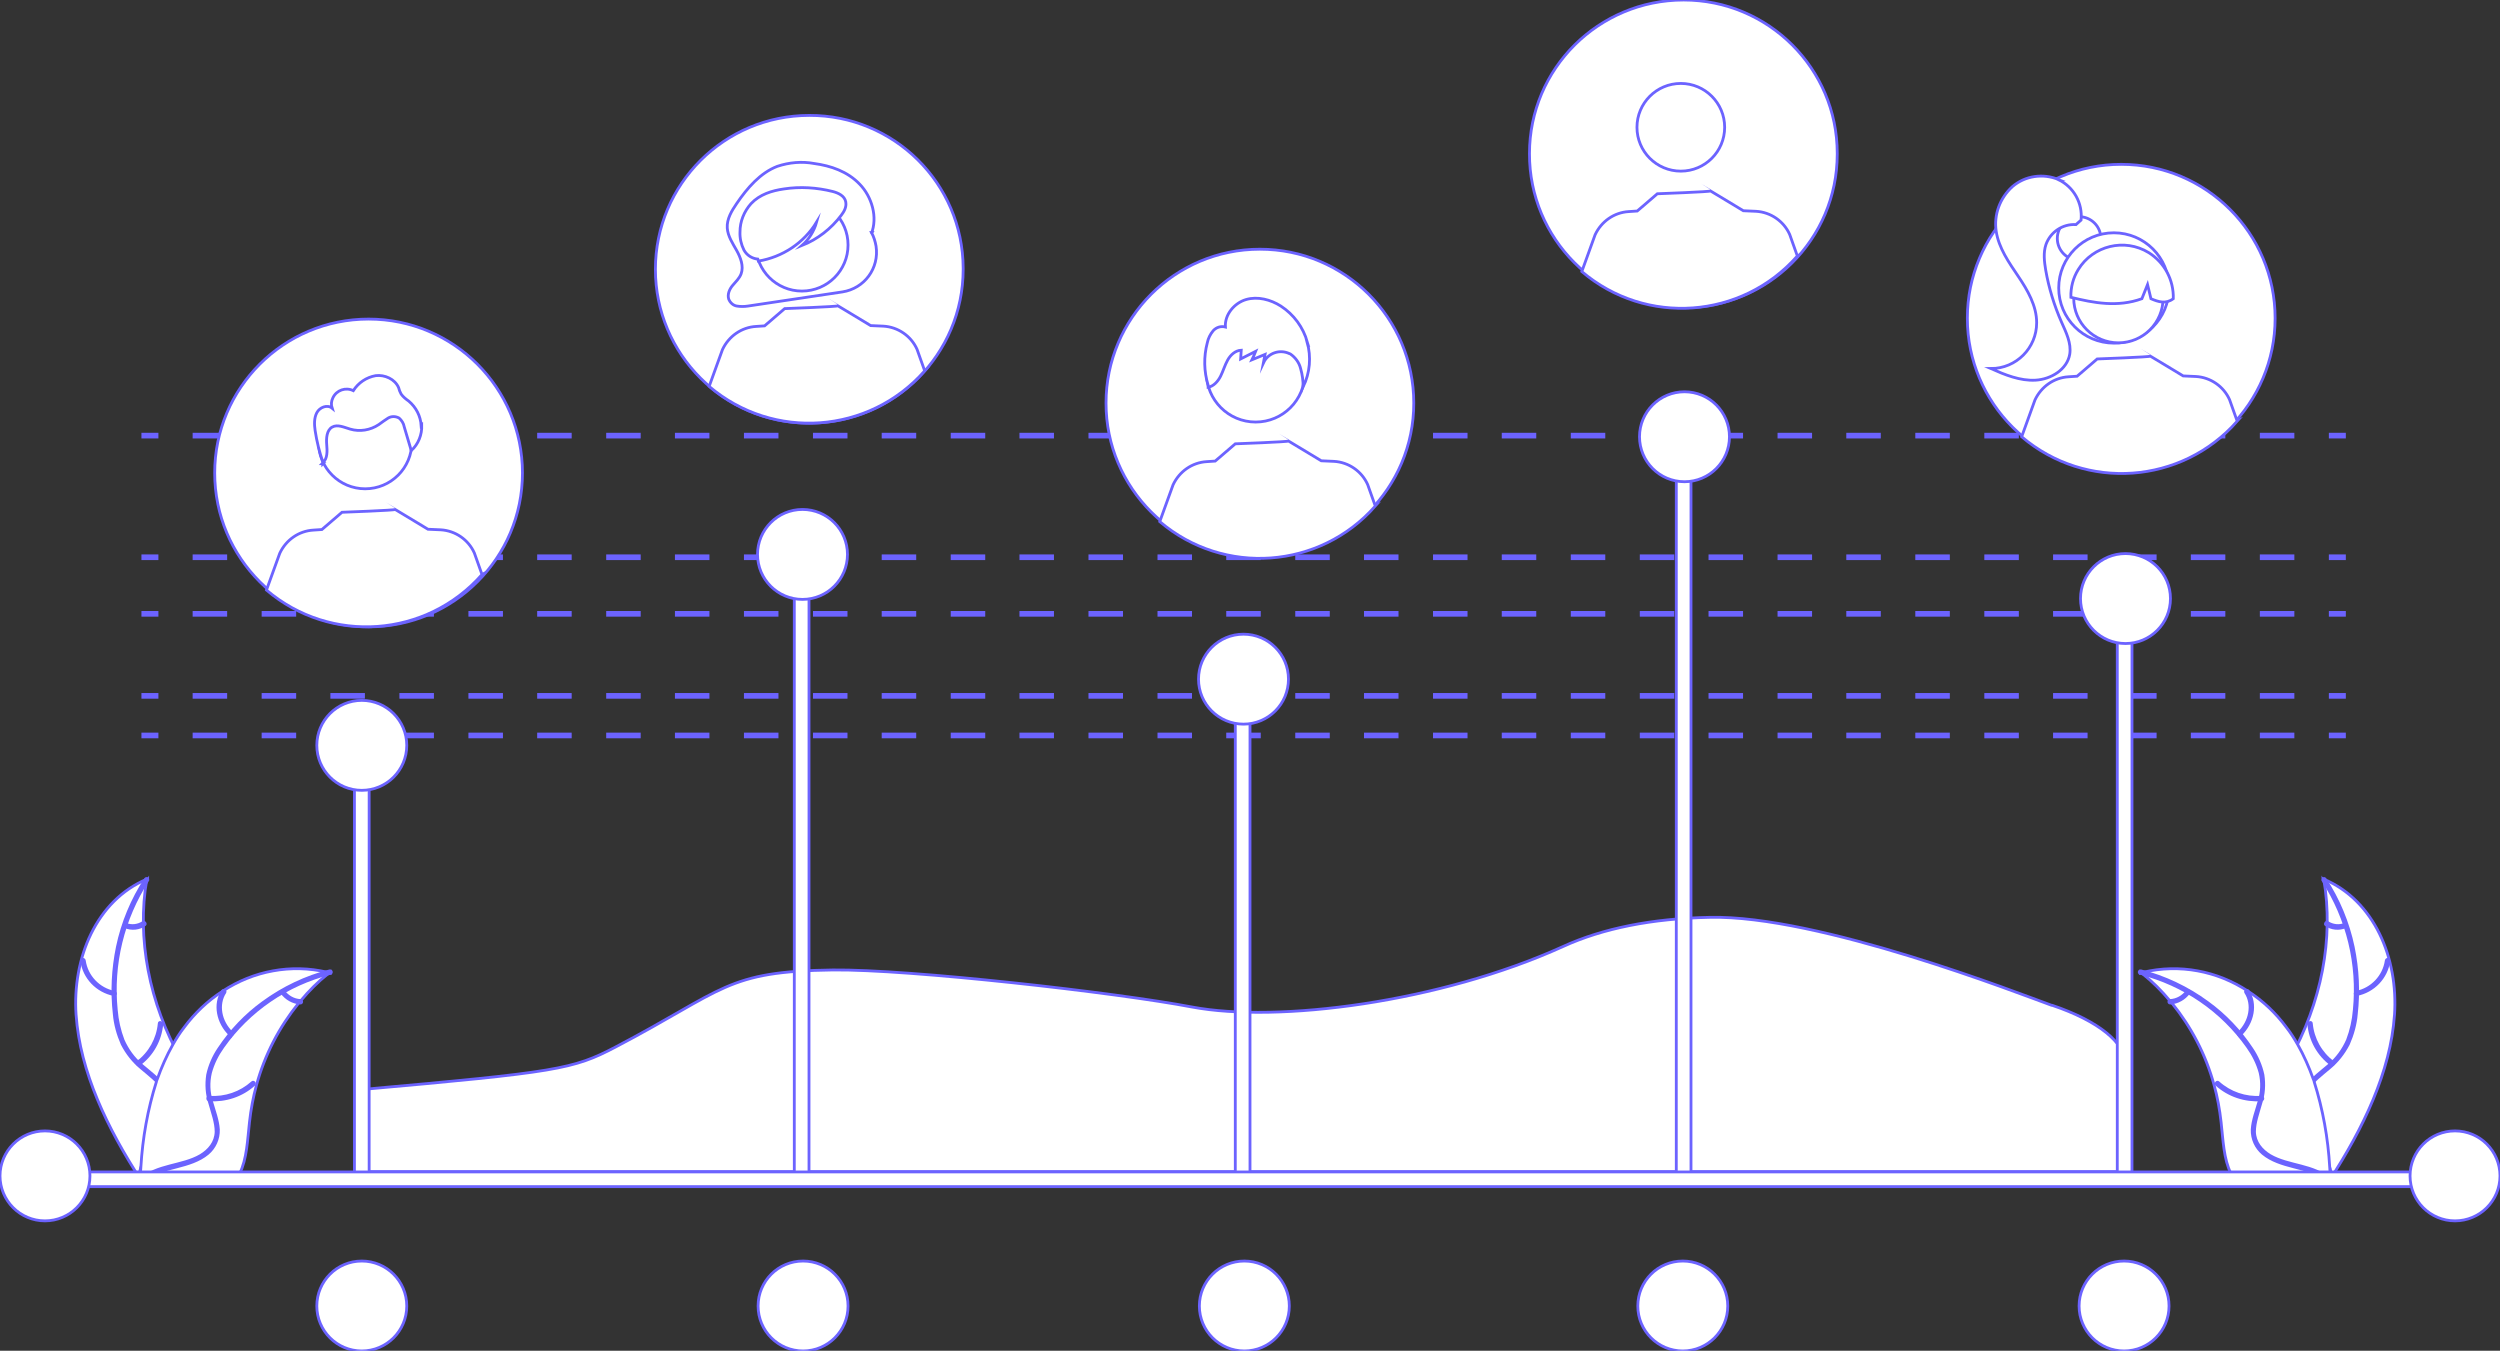 <?xml version="1.0" encoding="UTF-8"?> <svg xmlns="http://www.w3.org/2000/svg" version="1.1" viewBox="0 0 883.8 477.5"><rect x="0" y="0" width="883.8" height="477.5" fill="#333333" stroke="none"/><defs><style> .cls-1 { fill: #fff; stroke: #6c63ff; stroke-miterlimit: 10; } .cls-2 { fill: #6c63ff; } </style></defs><g><g id="Calque_1"><path class="cls-1" d="M127.5,414.2h624v-37.6c0-7.9-9.5-15.6-26-21.2h-.2c-11.1-4-82.4-32-120.9-31.1-20.4.4-37.8,3.9-51.8,10.3-43.6,19.8-100.9,27.1-131.2,21.4-26.7-5.1-99.9-13.4-127-13.1-37.9.5-38,6.9-76.9,27.3-14.9,7.8-20.4,8.8-90,15v29.1Z"></path><path class="cls-1" d="M26.9,358.9c-1.4-20.2,7.2-40.6,25-48.1-3.6,20.8.8,43.9,12.2,63.9,4.4,7.8,10.1,16.1,8.9,24.3-.8,5.1-4.2,9.1-8.4,11.7-4.2,2.6-9.2,4-14.1,5.4l-.8.9c-11.7-18.1-21.4-38-22.8-58.2Z"></path><path class="cls-1" d="M52.2,311.2c-8.8,13.6-12.7,29.7-11.1,45.8.3,3.7,1.1,7.3,2.4,10.7,1.5,3.4,3.7,6.5,6.6,8.9,2.7,2.3,5.6,4.4,7.7,7.2,2.1,2.8,3,6.3,2.5,9.8-.6,4.1-2.7,7.5-4.9,10.7-2.4,3.6-5,7.3-5.4,11.9,0,.6-.9.3-.9-.2.8-8,7.5-12.9,9.8-20.2,1.3-3.6.8-7.5-1.2-10.7-2-3-5-5.2-7.7-7.5-2.8-2.3-5.1-5.2-6.8-8.5-1.5-3.4-2.5-7-2.8-10.6-.9-7.9-.5-15.9,1.1-23.7,1.8-8.6,5.2-16.8,10-24.1.3-.4,1,.2.7.6h0Z"></path><path class="cls-1" d="M40.3,351.6c-6-1.2-10.6-6-11.4-12,0-.6.8-.6.9,0,.8,5.6,5.1,10.1,10.6,11.2.2,0,.4.2.4.5,0,.2-.2.4-.5.4,0,0,0,0,0,0h0Z"></path><path class="cls-1" d="M48.6,375.6c4.4-3.3,7.2-8.3,7.7-13.8,0-.6.9-.3.9.2-.5,5.7-3.4,10.9-8,14.3-.4.3-1-.5-.6-.8Z"></path><path class="cls-1" d="M44.3,326.7c2.1.9,4.5.6,6.3-.6.4-.3,1,.5.6.8-2,1.4-4.7,1.7-7,.7-.2,0-.4-.3-.4-.5,0-.2.2-.4.4-.3,0,0,0,0,0,0h0Z"></path><path class="cls-1" d="M116.7,343.7c-.3.2-.5.4-.8.6-3.5,2.8-6.7,6-9.6,9.5-.2.3-.5.5-.7.8-6.9,8.5-12,18.3-14.9,28.9-1.2,4.3-2,8.7-2.5,13.2-.7,6.2-.9,13.1-3.5,18.2-.3.5-.6,1.1-.9,1.6l-32.7,1.7c0,0-.2,0-.2,0h-1.3c0-.1,0-.4,0-.6,0-.1,0-.3,0-.4,0,0,0-.2,0-.3,0,0,0,0,0,0,0,0,0-.2,0-.2,0-1.4.1-2.7.2-4.1t0,0c.6-10.3,2.4-20.4,5.5-30.2,0-.3.2-.6.3-.9,1.5-4.2,3.3-8.3,5.5-12.2,1.2-2.1,2.5-4.2,4-6.1,3.7-5,8.3-9.4,13.6-12.8,10.9-7.2,24.2-9.7,37-6.7.3,0,.7.2,1,.3Z"></path><path class="cls-1" d="M116.7,344.1c-15.3,3.9-28.8,13.1-37.9,26-2,2.8-3.5,5.8-4.4,9.1-.8,3.4-.7,7,.4,10.3.9,3.2,2.2,6.5,2.4,9.8.1,3.3-1.3,6.4-3.8,8.5-3,2.5-7,3.7-10.9,4.7-4.3,1.1-8.9,2.2-12.1,5.2-.4.4-1-.3-.6-.7,5.6-5.3,14.6-4.7,21.1-8.5,3-1.8,5.4-4.6,5.5-8.4,0-3.3-1.3-6.7-2.2-10-1.1-3.3-1.3-6.7-.8-10.1.7-3.3,2.1-6.5,4-9.3,4.2-6.3,9.4-11.8,15.6-16.3,7.1-5.2,15.1-9,23.6-11.2.5-.1.8.7.2.9h0Z"></path><path class="cls-1" d="M81.4,365.8c-4.5-4.3-5.7-10.9-2.7-15.5.3-.4,1.1,0,.8.5-2.8,4.3-1.7,10.4,2.5,14.4.4.4-.2,1-.6.5Z"></path><path class="cls-1" d="M74,387.9c5.6.4,11.1-1.5,15.2-5.2.4-.4,1,.3.6.7-4.3,3.9-10.1,5.8-15.9,5.4-.6,0-.6-.9,0-.9h0Z"></path><path class="cls-1" d="M100.2,350.4c1.4,1.9,3.6,3.2,6,3.3.6,0,.6.9,0,.9-2.6-.2-5-1.5-6.6-3.7-.2-.2-.2-.4,0-.6.2-.1.5-.1.6,0Z"></path><path class="cls-1" d="M846.5,358.9c1.4-20.2-7.2-40.6-25-48.1,3.6,20.8-.8,43.9-12.2,63.9-4.4,7.8-10.1,16.1-8.9,24.3.8,5.1,4.2,9.1,8.4,11.7,4.2,2.6,9.2,4,14.1,5.4l.8.9c11.7-18.1,21.4-38,22.8-58.2Z"></path><path class="cls-1" d="M821.2,311.2c8.8,13.6,12.7,29.7,11.1,45.8-.3,3.7-1.1,7.3-2.4,10.7-1.5,3.4-3.7,6.5-6.6,8.9-2.7,2.3-5.6,4.4-7.7,7.2-2.1,2.8-3,6.3-2.5,9.8.6,4.1,2.7,7.5,4.9,10.7,2.4,3.6,5,7.3,5.4,11.9,0,.6.9.3.9-.2-.8-8-7.5-12.9-9.8-20.2-1.3-3.6-.8-7.5,1.2-10.7,2-3,5-5.2,7.7-7.5,2.8-2.3,5.1-5.2,6.8-8.5,1.5-3.4,2.5-7,2.8-10.6.9-7.9.5-15.9-1.1-23.7-1.8-8.6-5.2-16.8-10-24.1-.3-.4-1,.2-.7.6h0Z"></path><path class="cls-1" d="M833.1,351.6c6-1.2,10.6-6,11.4-12,0-.6-.8-.6-.9,0-.8,5.6-5.1,10.1-10.6,11.2-.2,0-.4.2-.4.5,0,.2.2.4.5.4,0,0,0,0,0,0Z"></path><path class="cls-1" d="M824.8,375.6c-4.4-3.3-7.2-8.3-7.7-13.8,0-.6-.9-.3-.9.2.5,5.7,3.4,10.9,8,14.3.4.3,1-.5.6-.8h0Z"></path><path class="cls-1" d="M829.1,326.7c-2.1.9-4.5.6-6.3-.6-.4-.3-1,.5-.6.8,2,1.4,4.7,1.7,7,.7.2,0,.4-.3.4-.5,0-.2-.2-.4-.4-.3,0,0,0,0,0,0h0Z"></path><path class="cls-1" d="M756.7,343.7c.3.2.5.4.8.6,3.5,2.8,6.7,6,9.6,9.5.2.3.5.5.7.8,6.9,8.5,12,18.3,14.9,28.9,1.2,4.3,2,8.7,2.5,13.2.7,6.2.9,13.1,3.5,18.2.3.5.6,1.1.9,1.6l32.7,1.7c0,0,.2,0,.2,0h1.3c0-.1,0-.4,0-.6,0-.1,0-.3,0-.4,0,0,0-.2,0-.3,0,0,0,0,0,0,0,0,0-.2,0-.2,0-1.4-.1-2.7-.2-4.1t0,0c-.6-10.3-2.4-20.4-5.5-30.2,0-.3-.2-.6-.3-.9-1.5-4.2-3.3-8.3-5.5-12.2-1.2-2.1-2.5-4.2-4-6.1-3.7-5-8.3-9.4-13.6-12.8-10.9-7.2-24.2-9.7-37-6.7-.3,0-.7.2-1,.3Z"></path><path class="cls-1" d="M756.7,344.1c15.3,3.9,28.8,13.1,37.9,26,2,2.8,3.5,5.8,4.4,9.1.8,3.4.7,7-.4,10.3-.9,3.2-2.2,6.5-2.4,9.8-.1,3.3,1.3,6.4,3.8,8.5,3,2.5,7,3.7,10.9,4.7,4.3,1.1,8.9,2.2,12.1,5.2.4.4,1-.3.6-.7-5.6-5.3-14.6-4.7-21.1-8.5-3-1.8-5.4-4.6-5.5-8.4,0-3.3,1.3-6.7,2.2-10,1.1-3.3,1.3-6.7.8-10.1-.7-3.3-2.1-6.5-4-9.3-4.2-6.3-9.4-11.8-15.6-16.3-7.1-5.2-15.1-9-23.6-11.2-.5-.1-.8.7-.2.9h0Z"></path><path class="cls-1" d="M792,365.8c4.5-4.3,5.7-10.9,2.7-15.5-.3-.4-1.1,0-.8.5,2.8,4.3,1.7,10.4-2.5,14.4-.4.4.2,1,.6.5Z"></path><path class="cls-1" d="M799.4,387.9c-5.6.4-11.1-1.5-15.2-5.2-.4-.4-1,.3-.6.7,4.3,3.9,10.1,5.8,15.9,5.4.6,0,.6-.9,0-.9Z"></path><path class="cls-1" d="M773.2,350.4c-1.4,1.9-3.6,3.2-6,3.3-.6,0-.6.9,0,.9,2.6-.2,5-1.5,6.6-3.7.2-.2.2-.4,0-.6-.2-.1-.5-.1-.6,0h0Z"></path><rect class="cls-2" x="50" y="259" width="6" height="2"></rect><path class="cls-2" d="M811.1,261h-12.2v-2h12.2v2ZM786.7,261h-12.2v-2h12.2v2ZM762.4,261h-12.2v-2h12.2v2ZM738,261h-12.2v-2h12.2v2ZM713.7,261h-12.2v-2h12.2v2ZM689.3,261h-12.2v-2h12.2v2ZM664.9,261h-12.2v-2h12.2v2ZM640.6,261h-12.2v-2h12.2v2ZM616.2,261h-12.2v-2h12.2v2ZM591.9,261h-12.2v-2h12.2v2ZM567.5,261h-12.2v-2h12.2v2ZM543.1,261h-12.2v-2h12.2v2ZM518.8,261h-12.2v-2h12.2v2ZM494.4,261h-12.2v-2h12.2v2ZM470.1,261h-12.2v-2h12.2v2ZM445.7,261h-12.2v-2h12.2v2ZM421.4,261h-12.2v-2h12.2v2ZM397,261h-12.2v-2h12.2v2ZM372.6,261h-12.2v-2h12.2v2ZM348.3,261h-12.2v-2h12.2v2ZM323.9,261h-12.2v-2h12.2v2ZM299.6,261h-12.2v-2h12.2v2ZM275.2,261h-12.2v-2h12.2v2ZM250.8,261h-12.2v-2h12.2v2ZM226.5,261h-12.2v-2h12.2v2ZM202.1,261h-12.2v-2h12.2v2ZM177.8,261h-12.2v-2h12.2v2ZM153.4,261h-12.2v-2h12.2v2ZM129,261h-12.2v-2h12.2v2ZM104.7,261h-12.2v-2h12.2v2ZM80.3,261h-12.2v-2h12.2v2Z"></path><rect class="cls-2" x="823.3" y="259" width="6" height="2"></rect><rect class="cls-2" x="50" y="245" width="6" height="2"></rect><path class="cls-2" d="M811.1,247h-12.2v-2h12.2v2ZM786.7,247h-12.2v-2h12.2v2ZM762.4,247h-12.2v-2h12.2v2ZM738,247h-12.2v-2h12.2v2ZM713.7,247h-12.2v-2h12.2v2ZM689.3,247h-12.2v-2h12.2v2ZM664.9,247h-12.2v-2h12.2v2ZM640.6,247h-12.2v-2h12.2v2ZM616.2,247h-12.2v-2h12.2v2ZM591.9,247h-12.2v-2h12.2v2ZM567.5,247h-12.2v-2h12.2v2ZM543.1,247h-12.2v-2h12.2v2ZM518.8,247h-12.2v-2h12.2v2ZM494.4,247h-12.2v-2h12.2v2ZM470.1,247h-12.2v-2h12.2v2ZM445.7,247h-12.2v-2h12.2v2ZM421.4,247h-12.2v-2h12.2v2ZM397,247h-12.2v-2h12.2v2ZM372.6,247h-12.2v-2h12.2v2ZM348.3,247h-12.2v-2h12.2v2ZM323.9,247h-12.2v-2h12.2v2ZM299.6,247h-12.2v-2h12.2v2ZM275.2,247h-12.2v-2h12.2v2ZM250.8,247h-12.2v-2h12.2v2ZM226.5,247h-12.2v-2h12.2v2ZM202.1,247h-12.2v-2h12.2v2ZM177.8,247h-12.2v-2h12.2v2ZM153.4,247h-12.2v-2h12.2v2ZM129,247h-12.2v-2h12.2v2ZM104.7,247h-12.2v-2h12.2v2ZM80.3,247h-12.2v-2h12.2v2Z"></path><rect class="cls-2" x="823.3" y="245" width="6" height="2"></rect><rect class="cls-2" x="50" y="216" width="6" height="2"></rect><path class="cls-2" d="M811.1,218h-12.2v-2h12.2v2ZM786.7,218h-12.2v-2h12.2v2ZM762.4,218h-12.2v-2h12.2v2ZM738,218h-12.2v-2h12.2v2ZM713.7,218h-12.2v-2h12.2v2ZM689.3,218h-12.2v-2h12.2v2ZM664.9,218h-12.2v-2h12.2v2ZM640.6,218h-12.2v-2h12.2v2ZM616.2,218h-12.2v-2h12.2v2ZM591.9,218h-12.2v-2h12.2v2ZM567.5,218h-12.2v-2h12.2v2ZM543.1,218h-12.2v-2h12.2v2ZM518.8,218h-12.2v-2h12.2v2ZM494.4,218h-12.2v-2h12.2v2ZM470.1,218h-12.2v-2h12.2v2ZM445.7,218h-12.2v-2h12.2v2ZM421.4,218h-12.2v-2h12.2v2ZM397,218h-12.2v-2h12.2v2ZM372.6,218h-12.2v-2h12.2v2ZM348.3,218h-12.2v-2h12.2v2ZM323.9,218h-12.2v-2h12.2v2ZM299.6,218h-12.2v-2h12.2v2ZM275.2,218h-12.2v-2h12.2v2ZM250.8,218h-12.2v-2h12.2v2ZM226.5,218h-12.2v-2h12.2v2ZM202.1,218h-12.2v-2h12.2v2ZM177.8,218h-12.2v-2h12.2v2ZM153.4,218h-12.2v-2h12.2v2ZM129,218h-12.2v-2h12.2v2ZM104.7,218h-12.2v-2h12.2v2ZM80.3,218h-12.2v-2h12.2v2Z"></path><rect class="cls-2" x="823.3" y="216" width="6" height="2"></rect><rect class="cls-2" x="50" y="196" width="6" height="2"></rect><path class="cls-2" d="M811.1,198h-12.2v-2h12.2v2ZM786.7,198h-12.2v-2h12.2v2ZM762.4,198h-12.2v-2h12.2v2ZM738,198h-12.2v-2h12.2v2ZM713.7,198h-12.2v-2h12.2v2ZM689.3,198h-12.2v-2h12.2v2ZM664.9,198h-12.2v-2h12.2v2ZM640.6,198h-12.2v-2h12.2v2ZM616.2,198h-12.2v-2h12.2v2ZM591.9,198h-12.2v-2h12.2v2ZM567.5,198h-12.2v-2h12.2v2ZM543.1,198h-12.2v-2h12.2v2ZM518.8,198h-12.2v-2h12.2v2ZM494.4,198h-12.2v-2h12.2v2ZM470.1,198h-12.2v-2h12.2v2ZM445.7,198h-12.2v-2h12.2v2ZM421.4,198h-12.2v-2h12.2v2ZM397,198h-12.2v-2h12.2v2ZM372.6,198h-12.2v-2h12.2v2ZM348.3,198h-12.2v-2h12.2v2ZM323.9,198h-12.2v-2h12.2v2ZM299.6,198h-12.2v-2h12.2v2ZM275.2,198h-12.2v-2h12.2v2ZM250.8,198h-12.2v-2h12.2v2ZM226.5,198h-12.2v-2h12.2v2ZM202.1,198h-12.2v-2h12.2v2ZM177.8,198h-12.2v-2h12.2v2ZM153.4,198h-12.2v-2h12.2v2ZM129,198h-12.2v-2h12.2v2ZM104.7,198h-12.2v-2h12.2v2ZM80.3,198h-12.2v-2h12.2v2Z"></path><rect class="cls-2" x="823.3" y="196" width="6" height="2"></rect><rect class="cls-2" x="50" y="153" width="6" height="2"></rect><path class="cls-2" d="M811.1,155h-12.2v-2h12.2v2ZM786.7,155h-12.2v-2h12.2v2ZM762.4,155h-12.2v-2h12.2v2ZM738,155h-12.2v-2h12.2v2ZM713.7,155h-12.2v-2h12.2v2ZM689.3,155h-12.2v-2h12.2v2ZM664.9,155h-12.2v-2h12.2v2ZM640.6,155h-12.2v-2h12.2v2ZM616.2,155h-12.2v-2h12.2v2ZM591.9,155h-12.2v-2h12.2v2ZM567.5,155h-12.2v-2h12.2v2ZM543.1,155h-12.2v-2h12.2v2ZM518.8,155h-12.2v-2h12.2v2ZM494.4,155h-12.2v-2h12.2v2ZM470.1,155h-12.2v-2h12.2v2ZM445.7,155h-12.2v-2h12.2v2ZM421.4,155h-12.2v-2h12.2v2ZM397,155h-12.2v-2h12.2v2ZM372.6,155h-12.2v-2h12.2v2ZM348.3,155h-12.2v-2h12.2v2ZM323.9,155h-12.2v-2h12.2v2ZM299.6,155h-12.2v-2h12.2v2ZM275.2,155h-12.2v-2h12.2v2ZM250.8,155h-12.2v-2h12.2v2ZM226.5,155h-12.2v-2h12.2v2ZM202.1,155h-12.2v-2h12.2v2ZM177.8,155h-12.2v-2h12.2v2ZM153.4,155h-12.2v-2h12.2v2ZM129,155h-12.2v-2h12.2v2ZM104.7,155h-12.2v-2h12.2v2ZM80.3,155h-12.2v-2h12.2v2Z"></path><rect class="cls-2" x="823.3" y="153" width="6" height="2"></rect><path class="cls-1" d="M340.5,95.2c0,30.1-24.4,54.4-54.4,54.4-30.1,0-54.4-24.4-54.4-54.4,0-30.1,24.4-54.4,54.4-54.4h0c29.9-.1,54.3,24,54.4,54,0,.2,0,.3,0,.5Z"></path><path class="cls-1" d="M308.3,82.2h0l-.3.5c2.4-5.9.2-13.2-4.1-17.6-4.3-4.5-10.2-6.5-16.1-7.3-4.3-.8-8.8-.4-13,1-6,2.3-10.6,7.6-14.4,13.2-1.7,2.5-3.5,5.4-3.3,8.6.2,2.9,1.9,5.4,3.3,7.9,1.4,2.5,2.6,5.6,1.6,8.3-.6,1.6-1.9,2.8-3,4.1s-1.9,3.1-1.4,4.8c.5,1.3,1.6,2.3,2.9,2.5,1.3.2,2.6.2,3.9,0l33.4-5c7.8-1.2,13.1-8.4,11.9-16.2-.3-1.7-.8-3.3-1.6-4.8Z"></path><circle class="cls-1" cx="283.5" cy="86.6" r="16.3"></circle><path class="cls-1" d="M326.9,131.1c-19.6,22.3-53.5,24.8-76.2,5.5l4.7-13c2.2-4.7,6.7-7.9,11.9-8.2l3-.2,7.1-6.1s19.1-.7,18.8-1l11.6,7h0s4.5.2,4.5.2c5.2.3,9.8,3.5,11.9,8.2l2.7,7.6Z"></path><path class="cls-1" d="M299,71.4c-.4-2.2-2.7-3.2-4.6-3.7-5.6-1.4-11.5-1.8-17.3-.9-4.2.6-8.5,1.9-11.6,5.2-2.5,2.8-3.9,6.3-3.9,10-.1,2.2.4,4.4,1.4,6.4,1,1.8,2.8,3,4.9,3.2l.2.7c8.5-1.4,16.1-6.4,20.6-13.8-.9,3.2-2.7,6.1-5.2,8.3,5.5-2.2,10.3-5.9,13.9-10.7,1-1.3,1.9-2.9,1.6-4.6Z"></path><circle class="cls-1" cx="749.9" cy="112.5" r="54.4"></circle><circle class="cls-1" cx="735" cy="84.3" r="7.7"></circle><circle class="cls-1" cx="747.3" cy="101.8" r="19.5"></circle><circle class="cls-1" cx="748.9" cy="105.4" r="15.8"></circle><path class="cls-1" d="M759.6,89.3c-8.5-5.2-19.7-2.5-24.9,6-1.8,2.9-2.7,6.3-2.6,9.8,8.1,2,16.5,3.6,25.1.5l2-5,1.2,5c2.6,1.1,5.2,2,7.9,0,.2-6.6-3.1-12.8-8.7-16.3Z"></path><path class="cls-1" d="M727.8,63.5c-5.5-2.3-11.9-1.4-16.4,2.5-4.4,4-6.6,9.9-5.7,15.8.9,5.9,4.5,11,7.8,15.9s6.5,10.4,6.5,16.4c0,8.9-7.2,16.2-16.2,16.2,5,2.2,10.3,4.4,15.8,4.1s11.2-3.8,12.1-9.2c.6-3.9-1.3-7.7-2.9-11.3-2.6-5.9-4.5-12.1-5.6-18.4-.5-3-.9-6.2.1-9.1,1.6-4.4,5.9-7.3,10.6-7l1.8-1.6c.6-6-2.6-11.7-8-14.3Z"></path><path class="cls-1" d="M790.9,148.9c-19.6,22.3-53.5,24.8-76.2,5.5l4.7-13c2.2-4.7,6.7-7.9,11.9-8.2l3-.2,7.1-6.1s19.1-.7,18.8-1l11.6,7h0s4.5.2,4.5.2c5.2.3,9.8,3.5,11.9,8.2l2.7,7.6Z"></path><path class="cls-1" d="M649.5,54.5c0,30.1-24.5,54.4-54.5,54.3-30.1,0-54.4-24.5-54.3-54.5C540.7,24.3,565.1,0,595.2,0c30,0,54.3,24.3,54.3,54.2,0,0,0,.2,0,.3Z"></path><circle class="cls-1" cx="594.2" cy="45" r="15.5"></circle><path class="cls-1" d="M635.4,90.5c-19.6,22.3-53.5,24.8-76.2,5.5l4.7-13c2.2-4.7,6.7-7.9,11.9-8.2l3-.2,7.1-6.1s19.1-.7,18.8-1l11.6,7h0s4.5.2,4.5.2c5.2.3,9.8,3.5,11.9,8.2l2.7,7.6Z"></path><circle class="cls-1" cx="445.4" cy="142.5" r="54.4"></circle><circle class="cls-1" cx="443.9" cy="131.8" r="17.4"></circle><path class="cls-1" d="M486.2,178.9c-19.6,22.3-53.5,24.8-76.2,5.5l4.7-13c2.2-4.7,6.7-7.9,11.9-8.2l3-.2,7.1-6.1s19.1-.7,18.8-1l11.6,7h0s4.5.2,4.5.2c5.2.3,9.8,3.5,11.9,8.2l2.7,7.6Z"></path><path class="cls-1" d="M462.2,121c-1.5-5.3-4.8-9.8-9.4-12.8-3.6-2.3-8.2-3.5-12.3-2.3s-7.6,5.3-7.3,9.7c-1.6-.4-3.2.1-4.3,1.3-1,1.2-1.8,2.7-2.1,4.3-1.3,4.9-1.2,10.1.3,15v.7c1.9-.3,3.5-2.1,4.4-3.9s1.5-3.9,2.5-5.7,2.7-3.4,4.8-3.5l-.2,3.1c1.8-.9,3.5-1.8,5.3-2.7-.4,1-.8,2-1.3,3,1.5-.6,3.1-1.3,4.6-1.9-.2,1-.3,1.9-.5,2.9,1.6-3.4,5.7-4.8,9.1-3.2,0,0,.2,0,.3.1,1.8,1.2,3.2,3.1,3.7,5.2.6,2.1.9,4.3.9,6.5,2.4-5,2.9-10.6,1.4-15.9Z"></path><circle class="cls-1" cx="130.3" cy="167.2" r="54.4"></circle><circle id="a04f79c1-b358-4543-9edb-632b127caa90" class="cls-1" cx="129.1" cy="156.3" r="16.5"></circle><path class="cls-1" d="M170.4,203.1c-19.6,22.3-53.5,24.8-76.2,5.5l4.7-13c2.2-4.7,6.7-7.9,11.9-8.2l3-.2,7.1-6.1s19.1-.7,18.8-1l11.6,7h0s4.5.2,4.5.2c5.2.3,9.8,3.5,11.9,8.2l2.7,7.6Z"></path><path class="cls-1" d="M114.1,164c0,0,0-.2,0-.3,0,0-.1.1-.2.2h.3Z"></path><path class="cls-1" d="M148.9,150.5c-.2-3.4-1.8-6.5-4.4-8.7-1-.7-2-1.5-2.7-2.5-.4-.7-.7-1.5-.9-2.3-1.3-3-4.9-4.6-8.1-4.2-3.3.6-6.1,2.5-7.9,5.3-2.7-1.3-5.9-.2-7.2,2.5-.6,1.2-.7,2.5-.3,3.7-1.7-1.4-4.4-.3-5.4,1.6s-.9,4.2-.6,6.3c.6,3.9,1.5,7.6,2.8,11.3,1.6-1.4,1.5-4.1,1.3-6.3-.2-2.3,0-5.1,1.9-6.2,1.9-1.1,4.3.1,6.4.7,3.4,1,7.1.4,10.1-1.6,1.1-.8,2.2-1.6,3.3-2.3,1.2-.7,2.6-.7,3.9,0,.9.8,1.6,1.9,1.8,3.1.8,2.8,1.7,5.6,2.5,8.4,2.5-2.3,3.8-5.6,3.7-9Z"></path><rect class="cls-1" x="125.3" y="263.5" width="5.2" height="152.3"></rect><rect class="cls-1" x="280.8" y="192.4" width="5.2" height="223.4"></rect><rect class="cls-1" x="436.7" y="239.2" width="5.2" height="176.7"></rect><rect class="cls-1" x="592.6" y="153.4" width="5.2" height="262.4"></rect><rect class="cls-1" x="748.5" y="213.2" width="5.2" height="202.6"></rect><circle class="cls-1" cx="283.7" cy="196" r="15.9"></circle><circle class="cls-1" cx="595.5" cy="154.4" r="15.9"></circle><circle class="cls-1" cx="439.6" cy="240.1" r="15.9"></circle><circle class="cls-1" cx="127.9" cy="263.5" r="15.9"></circle><circle class="cls-1" cx="751.4" cy="211.6" r="15.9"></circle><path class="cls-1" d="M862.9,414.3H19l-5.3,2.6c0,1.5,1.2,2.6,2.6,2.6h846.5c1.5,0,2.6-1.2,2.6-2.6s-1.2-2.6-2.6-2.6h0Z"></path><circle class="cls-1" cx="15.9" cy="415.7" r="15.9"></circle><circle class="cls-1" cx="127.9" cy="461.7" r="15.9"></circle><circle class="cls-1" cx="283.9" cy="461.7" r="15.9"></circle><circle class="cls-1" cx="439.9" cy="461.7" r="15.9"></circle><circle class="cls-1" cx="594.9" cy="461.7" r="15.9"></circle><circle class="cls-1" cx="750.9" cy="461.7" r="15.9"></circle><circle class="cls-1" cx="867.9" cy="415.7" r="15.9"></circle></g></g></svg> 